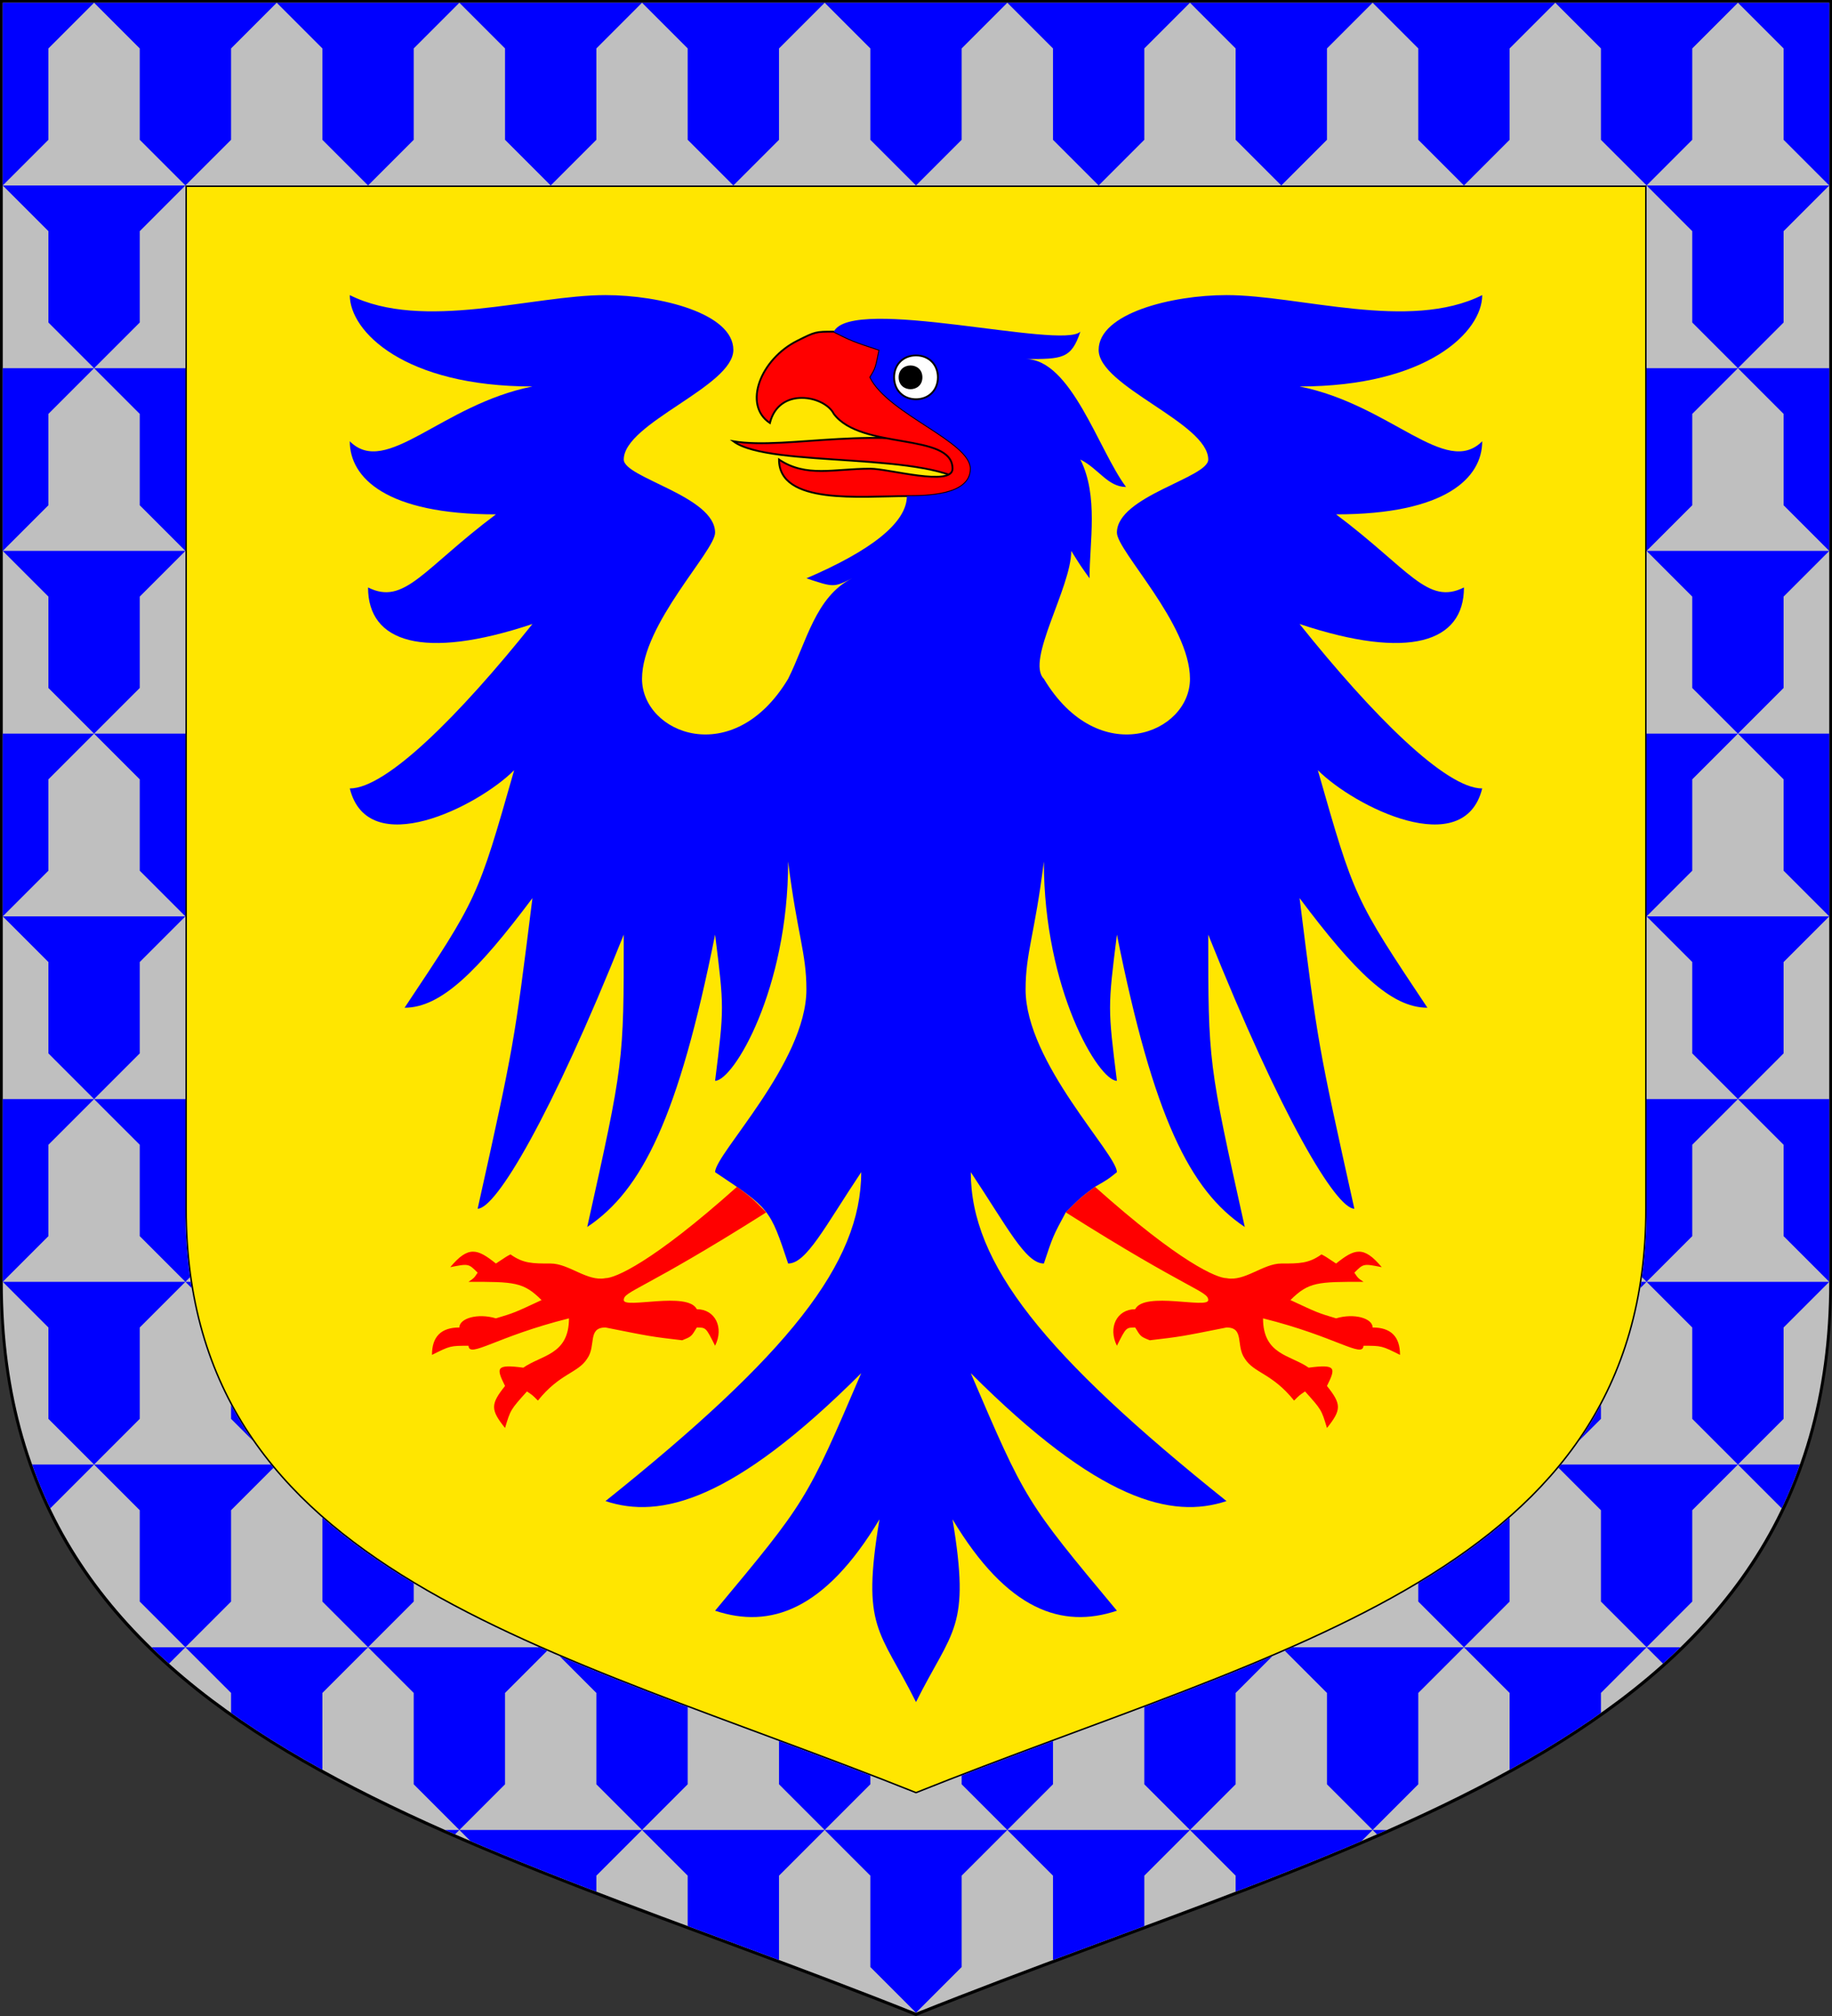 <?xml version="1.0" encoding="UTF-8"?>
<svg xmlns="http://www.w3.org/2000/svg" xmlns:xlink="http://www.w3.org/1999/xlink" width="600pt" height="660pt" viewBox="0 0 600 660" version="1.1">
<rect x="0" y="0" width="600" height="660" fill="#333333" stroke="none"/>
<defs>
<clipPath id="clip1">
  <path d="M 0 420 L 0 0 L 600 0 L 600 420 C 600 570 450 600 300 660 C 150 600 0 570 0 420 Z M 0 420 "/>
</clipPath>
<clipPath id="clip2">
  <path d="M 60.719 395.711 L 60.719 60.719 L 539.281 60.719 L 539.281 395.711 C 539.281 515.352 419.641 539.281 300 587.137 C 180.359 539.281 60.719 515.352 60.719 395.711 Z M 60.719 395.711 "/>
</clipPath>
<clipPath id="clip3">
  <path d="M 0.898 419.641 C 0.898 569.191 150.449 599.102 300 658.922 C 449.551 599.102 599.102 569.191 599.102 419.641 L 599.102 0.898 L 0.898 0.898 L 0.898 419.641 M 60.719 395.711 L 60.719 60.719 L 539.281 60.719 L 539.281 395.711 C 539.281 515.352 419.641 539.281 300 587.137 C 180.359 539.281 60.719 515.352 60.719 395.711 Z M 60.719 395.711 "/>
</clipPath>
</defs>
<g id="surface1">
<g clip-path="url(#clip1)" clip-rule="nonzero">
<path style=" stroke:none;fill-rule:nonzero;fill:rgb(0%,0%,0%);fill-opacity:1;" d="M 0 420 L 0 0 L 600 0 L 600 420 C 600 570 450 600 300 660 C 150 600 0 570 0 420 Z M 0 420 "/>
</g>
<g clip-path="url(#clip2)" clip-rule="nonzero">
<path style=" stroke:none;fill-rule:nonzero;fill:rgb(100%,90%,0%);fill-opacity:1;" d="M 60.719 395.711 L 60.719 60.719 L 539.281 60.719 L 539.281 395.711 C 539.281 515.352 419.641 539.281 300 587.137 C 180.359 539.281 60.719 515.352 60.719 395.711 Z M 60.719 395.711 "/>
<path style=" stroke:none;fill-rule:nonzero;fill:rgb(0%,0%,100%);fill-opacity:1;" d="M 258.125 222.234 C 240.18 252.145 210.27 240.18 210.27 222.234 C 210.27 204.289 234.199 180.359 234.199 174.379 C 234.199 162.414 204.289 156.434 204.289 150.449 C 204.289 138.484 240.18 126.523 240.18 114.559 C 240.18 102.594 216.254 96.613 198.305 96.613 C 174.379 96.613 138.484 108.574 114.559 96.613 C 114.559 108.574 132.504 126.523 174.379 126.523 C 144.469 132.504 126.523 156.434 114.559 144.469 C 114.559 156.434 126.523 168.395 162.414 168.395 C 138.484 186.344 132.504 198.305 120.539 192.324 C 120.539 210.27 138.484 216.254 174.379 204.289 C 150.449 234.199 126.523 258.125 114.559 258.125 C 120.539 282.055 156.434 264.109 168.395 252.145 C 156.434 294.02 156.434 294.02 132.504 329.91 C 144.469 329.91 156.434 317.945 174.379 294.02 C 168.395 341.875 168.395 341.875 156.434 395.711 C 162.414 395.711 180.359 365.801 204.289 305.98 C 204.289 347.855 204.289 347.855 192.324 401.695 C 210.27 389.73 222.234 365.801 234.199 305.98 C 237.188 329.91 237.188 329.91 234.199 353.84 C 240.18 353.84 258.125 323.93 258.125 282.055 C 261.117 305.98 264.109 311.965 264.109 323.93 C 264.109 347.855 234.199 377.766 234.199 383.746 C 252.145 395.711 252.145 395.711 258.125 413.656 C 264.109 413.656 270.09 401.695 282.055 383.746 C 282.055 413.656 258.125 443.566 198.305 491.426 C 216.254 497.406 240.18 491.426 282.055 449.551 C 264.109 491.426 264.109 491.426 234.199 527.316 C 252.145 533.297 270.09 527.316 288.035 497.406 C 282.055 533.297 288.035 533.297 300 557.227 C 311.965 533.297 317.945 533.297 311.965 497.406 C 329.91 527.316 347.855 533.297 365.801 527.316 C 335.891 491.426 335.891 491.426 317.945 449.551 C 359.82 491.426 383.746 497.406 401.695 491.426 C 341.875 443.566 317.945 413.656 317.945 383.746 C 329.91 401.695 335.891 413.656 341.875 413.656 C 344.863 404.684 344.863 404.684 349.051 396.91 C 353.84 392.121 353.84 392.121 358.625 388.535 C 362.812 386.141 362.812 386.141 365.801 383.746 C 365.801 377.766 335.891 347.855 335.891 323.93 C 335.891 311.965 338.883 305.98 341.875 282.055 C 341.875 323.93 359.82 353.84 365.801 353.84 C 362.812 329.91 362.812 329.91 365.801 305.98 C 377.766 365.801 389.73 389.73 407.676 401.695 C 395.711 347.855 395.711 347.855 395.711 305.98 C 419.641 365.801 437.586 395.711 443.566 395.711 C 431.605 341.875 431.605 341.875 425.621 294.02 C 443.566 317.945 455.531 329.91 467.496 329.91 C 443.566 294.02 443.566 294.02 431.605 252.145 C 443.566 264.109 479.461 282.055 485.441 258.125 C 473.477 258.125 449.551 234.199 425.621 204.289 C 461.516 216.254 479.461 210.27 479.461 192.324 C 467.496 198.305 461.516 186.344 437.586 168.395 C 473.477 168.395 485.441 156.434 485.441 144.469 C 473.477 156.434 455.531 132.504 425.621 126.523 C 467.496 126.523 485.441 108.574 485.441 96.613 C 461.516 108.574 425.621 96.613 401.695 96.613 C 383.746 96.613 359.82 102.594 359.82 114.559 C 359.82 126.523 395.711 138.484 395.711 150.449 C 395.711 156.434 365.801 162.414 365.801 174.379 C 365.801 180.359 389.73 204.289 389.73 222.234 C 389.73 240.18 359.82 252.145 341.875 222.234 Z M 258.125 222.234 "/>
<path style="fill-rule:nonzero;fill:rgb(100%,0%,0%);fill-opacity:1;stroke-width:0.001;stroke-linecap:butt;stroke-linejoin:miter;stroke:rgb(0%,0%,0%);stroke-opacity:1;stroke-miterlimit:10;" d="M 0.03 -0.285 C -0.02 -0.3 -0.07 -0.285 -0.1 -0.29 C -0.08 -0.275 0.01 -0.285 0.03 -0.265 Z M 0.03 -0.285 " transform="matrix(598.2,0,0,598.2,300,317.946)"/>
<path style="fill-rule:nonzero;fill:rgb(100%,0%,0%);fill-opacity:1;stroke-width:0.001;stroke-linecap:butt;stroke-linejoin:miter;stroke:rgb(0%,0%,0%);stroke-opacity:1;stroke-miterlimit:10;" d="M -0.045 -0.35 C -0.035 -0.345 -0.035 -0.345 -0.02 -0.34 C -0.022 -0.33 -0.022 -0.33 -0.025 -0.325 C -0.015 -0.305 0.03 -0.29 0.03 -0.275 C 0.03 -0.26 0.005 -0.26 -0.005 -0.26 C -0.03 -0.26 -0.075 -0.255 -0.075 -0.28 C -0.06 -0.27 -0.045 -0.275 -0.025 -0.275 C -0.015 -0.275 0.02 -0.265 0.02 -0.275 C 0.02 -0.295 -0.03 -0.285 -0.045 -0.305 C -0.05 -0.315 -0.075 -0.32 -0.08 -0.3 C -0.095 -0.31 -0.085 -0.335 -0.065 -0.345 C -0.055 -0.35 -0.055 -0.35 -0.045 -0.35 Z M -0.045 -0.35 " transform="matrix(598.2,0,0,598.2,300,317.946)"/>
<path style=" stroke:none;fill-rule:nonzero;fill:rgb(0%,0%,100%);fill-opacity:1;" d="M 341.875 222.234 C 335.891 216.254 350.848 192.324 350.848 180.359 C 353.84 185.145 353.84 185.145 356.828 189.332 C 356.828 177.367 359.82 162.414 353.84 150.449 C 359.82 153.441 362.812 159.422 368.793 159.422 C 359.82 147.461 350.848 117.551 335.891 117.551 C 347.855 117.551 350.848 117.551 353.84 108.574 C 347.855 114.559 279.062 96.613 273.082 108.574 C 279.062 111.566 279.062 111.566 288.035 114.559 C 286.84 120.539 286.84 120.539 285.047 123.531 C 291.027 135.496 317.945 144.469 317.945 153.441 C 317.945 162.414 302.992 162.414 297.008 162.414 C 297.008 171.207 285.047 180.359 264.109 189.332 C 273.082 192.324 273.082 192.324 279.062 189.332 C 267.098 195.316 264.109 210.27 258.125 222.234 Z M 341.875 222.234 "/>
<path style="fill-rule:nonzero;fill:rgb(100%,100%,100%);fill-opacity:1;stroke-width:0.001;stroke-linecap:butt;stroke-linejoin:miter;stroke:rgb(0%,0%,0%);stroke-opacity:1;stroke-miterlimit:10;" d="M 0.012 -0.325 L 0.012 -0.325 C 0.012 -0.318 0.007 -0.313 0 -0.313 C -0.007 -0.313 -0.012 -0.318 -0.012 -0.325 C -0.012 -0.332 -0.007 -0.337 0 -0.337 C 0.007 -0.337 0.012 -0.332 0.012 -0.325 Z M 0.012 -0.325 " transform="matrix(598.2,0,0,598.2,300,317.946)"/>
<path style=" stroke:none;fill-rule:nonzero;fill:rgb(0%,0%,0%);fill-opacity:1;" d="M 303.887 123.531 L 302.094 123.531 C 302.094 128.715 294.316 128.715 294.316 123.531 C 294.316 118.348 302.094 118.348 302.094 123.531 Z M 303.887 123.531 "/>
<path style=" stroke:none;fill-rule:nonzero;fill:rgb(100%,0%,0%);fill-opacity:1;" d="M 250.949 396.91 C 210.27 422.633 204.289 422.633 204.289 425.621 C 204.289 428.613 225.227 422.633 228.215 428.613 C 234.199 428.613 237.188 434.594 234.199 440.578 C 231.207 434.594 231.207 434.594 228.215 434.594 C 226.422 437.586 226.422 437.586 223.43 438.781 C 213.262 437.586 213.262 437.586 198.305 434.594 C 192.324 434.594 195.316 440.578 192.324 444.766 C 189.332 449.551 183.352 449.551 176.172 458.523 C 174.379 456.727 174.379 456.727 172.582 455.531 C 167.199 461.516 167.199 461.516 165.406 467.496 C 160.621 461.516 160.621 459.719 165.406 453.738 C 162.414 447.754 162.414 446.559 171.387 447.754 C 177.367 443.566 186.344 443.566 186.344 431.605 C 162.414 437.586 153.738 444.766 153.441 440.578 C 147.461 440.578 147.461 440.578 141.477 443.566 C 141.477 437.586 144.469 434.594 150.449 434.594 C 150.449 431.605 156.434 429.809 162.414 431.605 C 168.395 429.809 168.395 429.809 177.367 425.621 C 171.387 419.641 168.395 419.641 153.441 419.641 C 155.234 418.445 155.234 418.445 156.434 416.648 C 153.441 413.656 153.441 413.656 147.461 414.855 C 153.441 407.676 156.434 408.871 162.414 413.656 C 166.004 411.266 166.004 411.266 167.199 410.668 C 171.387 413.656 174.379 413.656 180.359 413.656 C 186.344 413.656 192.324 419.641 198.305 418.445 C 201.297 418.445 213.262 413.656 241.375 388.535 C 246.16 392.121 246.16 392.121 250.949 396.91 Z M 250.949 396.91 "/>
<path style=" stroke:none;fill-rule:nonzero;fill:rgb(100%,0%,0%);fill-opacity:1;" d="M 349.051 396.91 C 389.73 422.633 395.711 422.633 395.711 425.621 C 395.711 428.613 374.773 422.633 371.785 428.613 C 365.801 428.613 362.812 434.594 365.801 440.578 C 368.793 434.594 368.793 434.594 371.785 434.594 C 373.578 437.586 373.578 437.586 376.57 438.781 C 386.738 437.586 386.738 437.586 401.695 434.594 C 407.676 434.594 404.684 440.578 407.676 444.766 C 410.668 449.551 416.648 449.551 423.828 458.523 C 425.621 456.727 425.621 456.727 427.418 455.531 C 432.801 461.516 432.801 461.516 434.594 467.496 C 439.379 461.516 439.379 459.719 434.594 453.738 C 437.586 447.754 437.586 446.559 428.613 447.754 C 422.633 443.566 413.656 443.566 413.656 431.605 C 437.586 437.586 446.262 444.766 446.559 440.578 C 452.539 440.578 452.539 440.578 458.523 443.566 C 458.523 437.586 455.531 434.594 449.551 434.594 C 449.551 431.605 443.566 429.809 437.586 431.605 C 431.605 429.809 431.605 429.809 422.633 425.621 C 428.613 419.641 431.605 419.641 446.559 419.641 C 444.766 418.445 444.766 418.445 443.566 416.648 C 446.559 413.656 446.559 413.656 452.539 414.855 C 446.559 407.676 443.566 408.871 437.586 413.656 C 433.996 411.266 433.996 411.266 432.801 410.668 C 428.613 413.656 425.621 413.656 419.641 413.656 C 413.656 413.656 407.676 419.641 401.695 418.445 C 398.703 418.445 386.738 413.656 358.625 388.535 C 353.84 392.121 353.84 392.121 349.051 396.91 Z M 349.051 396.91 "/>
</g>
<path style="fill:none;stroke-width:0.002;stroke-linecap:butt;stroke-linejoin:miter;stroke:rgb(0%,0%,0%);stroke-opacity:1;stroke-miterlimit:10;" d="M -0 0.7 L -0 -0 L 1 -0 L 1 0.7 C 1 0.95 0.75 1 0.5 1.1 C 0.25 1 -0 0.95 -0 0.7 Z M -0 0.7 " transform="matrix(478.56,0,0,478.56,60.72,60.72)"/>
<g clip-path="url(#clip3)" clip-rule="nonzero">
<path style=" stroke:none;fill-rule:nonzero;fill:rgb(75%,75%,75%);fill-opacity:1;" d="M 0.898 419.641 C 0.898 569.191 150.449 599.102 300 658.922 C 449.551 599.102 599.102 569.191 599.102 419.641 L 599.102 0.898 L 0.898 0.898 L 0.898 419.641 M 60.719 395.711 L 60.719 60.719 L 539.281 60.719 L 539.281 395.711 C 539.281 515.352 419.641 539.281 300 587.137 C 180.359 539.281 60.719 515.352 60.719 395.711 Z M 60.719 395.711 "/>
<path style=" stroke:none;fill-rule:nonzero;fill:rgb(0%,0%,100%);fill-opacity:1;" d="M 30.809 0.898 L 15.855 15.855 L 15.855 45.766 L 0.898 60.719 L 0.898 0.898 Z M 30.809 0.898 L 45.766 15.855 L 45.766 45.766 L 60.719 60.719 L 60.719 0.898 Z M 0.898 60.719 L 15.855 75.676 L 15.855 105.586 L 30.809 120.539 L 45.766 105.586 L 45.766 75.676 L 60.719 60.719 Z M 90.629 0.898 L 75.676 15.855 L 75.676 45.766 L 60.719 60.719 L 60.719 0.898 Z M 90.629 0.898 L 105.586 15.855 L 105.586 45.766 L 120.539 60.719 L 120.539 0.898 Z M 60.719 60.719 L 75.676 75.676 L 75.676 105.586 L 90.629 120.539 L 105.586 105.586 L 105.586 75.676 L 120.539 60.719 Z M 150.449 0.898 L 135.496 15.855 L 135.496 45.766 L 120.539 60.719 L 120.539 0.898 Z M 150.449 0.898 L 165.406 15.855 L 165.406 45.766 L 180.359 60.719 L 180.359 0.898 Z M 120.539 60.719 L 135.496 75.676 L 135.496 105.586 L 150.449 120.539 L 165.406 105.586 L 165.406 75.676 L 180.359 60.719 Z M 210.27 0.898 L 195.316 15.855 L 195.316 45.766 L 180.359 60.719 L 180.359 0.898 Z M 210.27 0.898 L 225.227 15.855 L 225.227 45.766 L 240.18 60.719 L 240.18 0.898 Z M 180.359 60.719 L 195.316 75.676 L 195.316 105.586 L 210.27 120.539 L 225.227 105.586 L 225.227 75.676 L 240.18 60.719 Z M 270.09 0.898 L 255.137 15.855 L 255.137 45.766 L 240.18 60.719 L 240.18 0.898 Z M 270.09 0.898 L 285.047 15.855 L 285.047 45.766 L 300 60.719 L 300 0.898 Z M 240.18 60.719 L 255.137 75.676 L 255.137 105.586 L 270.09 120.539 L 285.047 105.586 L 285.047 75.676 L 300 60.719 Z M 329.91 0.898 L 314.953 15.855 L 314.953 45.766 L 300 60.719 L 300 0.898 Z M 329.91 0.898 L 344.863 15.855 L 344.863 45.766 L 359.82 60.719 L 359.82 0.898 Z M 300 60.719 L 314.953 75.676 L 314.953 105.586 L 329.91 120.539 L 344.863 105.586 L 344.863 75.676 L 359.82 60.719 Z M 389.73 0.898 L 374.773 15.855 L 374.773 45.766 L 359.82 60.719 L 359.82 0.898 Z M 389.73 0.898 L 404.684 15.855 L 404.684 45.766 L 419.641 60.719 L 419.641 0.898 Z M 359.82 60.719 L 374.773 75.676 L 374.773 105.586 L 389.73 120.539 L 404.684 105.586 L 404.684 75.676 L 419.641 60.719 Z M 449.551 0.898 L 434.594 15.855 L 434.594 45.766 L 419.641 60.719 L 419.641 0.898 Z M 449.551 0.898 L 464.504 15.855 L 464.504 45.766 L 479.461 60.719 L 479.461 0.898 Z M 419.641 60.719 L 434.594 75.676 L 434.594 105.586 L 449.551 120.539 L 464.504 105.586 L 464.504 75.676 L 479.461 60.719 Z M 509.371 0.898 L 494.414 15.855 L 494.414 45.766 L 479.461 60.719 L 479.461 0.898 Z M 509.371 0.898 L 524.324 15.855 L 524.324 45.766 L 539.281 60.719 L 539.281 0.898 Z M 479.461 60.719 L 494.414 75.676 L 494.414 105.586 L 509.371 120.539 L 524.324 105.586 L 524.324 75.676 L 539.281 60.719 Z M 569.191 0.898 L 554.234 15.855 L 554.234 45.766 L 539.281 60.719 L 539.281 0.898 Z M 569.191 0.898 L 584.145 15.855 L 584.145 45.766 L 599.102 60.719 L 599.102 0.898 Z M 539.281 60.719 L 554.234 75.676 L 554.234 105.586 L 569.191 120.539 L 584.145 105.586 L 584.145 75.676 L 599.102 60.719 Z M 30.809 120.539 L 15.855 135.496 L 15.855 165.406 L 0.898 180.359 L 0.898 120.539 Z M 30.809 120.539 L 45.766 135.496 L 45.766 165.406 L 60.719 180.359 L 60.719 120.539 Z M 0.898 180.359 L 15.855 195.316 L 15.855 225.227 L 30.809 240.18 L 45.766 225.227 L 45.766 195.316 L 60.719 180.359 Z M 90.629 120.539 L 75.676 135.496 L 75.676 165.406 L 60.719 180.359 L 60.719 120.539 Z M 90.629 120.539 L 105.586 135.496 L 105.586 165.406 L 120.539 180.359 L 120.539 120.539 Z M 60.719 180.359 L 75.676 195.316 L 75.676 225.227 L 90.629 240.18 L 105.586 225.227 L 105.586 195.316 L 120.539 180.359 Z M 150.449 120.539 L 135.496 135.496 L 135.496 165.406 L 120.539 180.359 L 120.539 120.539 Z M 150.449 120.539 L 165.406 135.496 L 165.406 165.406 L 180.359 180.359 L 180.359 120.539 Z M 120.539 180.359 L 135.496 195.316 L 135.496 225.227 L 150.449 240.18 L 165.406 225.227 L 165.406 195.316 L 180.359 180.359 Z M 210.27 120.539 L 195.316 135.496 L 195.316 165.406 L 180.359 180.359 L 180.359 120.539 Z M 210.27 120.539 L 225.227 135.496 L 225.227 165.406 L 240.18 180.359 L 240.18 120.539 Z M 180.359 180.359 L 195.316 195.316 L 195.316 225.227 L 210.27 240.18 L 225.227 225.227 L 225.227 195.316 L 240.18 180.359 Z M 270.09 120.539 L 255.137 135.496 L 255.137 165.406 L 240.18 180.359 L 240.18 120.539 Z M 270.09 120.539 L 285.047 135.496 L 285.047 165.406 L 300 180.359 L 300 120.539 Z M 240.18 180.359 L 255.137 195.316 L 255.137 225.227 L 270.09 240.18 L 285.047 225.227 L 285.047 195.316 L 300 180.359 Z M 329.91 120.539 L 314.953 135.496 L 314.953 165.406 L 300 180.359 L 300 120.539 Z M 329.91 120.539 L 344.863 135.496 L 344.863 165.406 L 359.82 180.359 L 359.82 120.539 Z M 300 180.359 L 314.953 195.316 L 314.953 225.227 L 329.91 240.18 L 344.863 225.227 L 344.863 195.316 L 359.82 180.359 Z M 389.73 120.539 L 374.773 135.496 L 374.773 165.406 L 359.82 180.359 L 359.82 120.539 Z M 389.73 120.539 L 404.684 135.496 L 404.684 165.406 L 419.641 180.359 L 419.641 120.539 Z M 359.82 180.359 L 374.773 195.316 L 374.773 225.227 L 389.73 240.18 L 404.684 225.227 L 404.684 195.316 L 419.641 180.359 Z M 449.551 120.539 L 434.594 135.496 L 434.594 165.406 L 419.641 180.359 L 419.641 120.539 Z M 449.551 120.539 L 464.504 135.496 L 464.504 165.406 L 479.461 180.359 L 479.461 120.539 Z M 419.641 180.359 L 434.594 195.316 L 434.594 225.227 L 449.551 240.18 L 464.504 225.227 L 464.504 195.316 L 479.461 180.359 Z M 509.371 120.539 L 494.414 135.496 L 494.414 165.406 L 479.461 180.359 L 479.461 120.539 Z M 509.371 120.539 L 524.324 135.496 L 524.324 165.406 L 539.281 180.359 L 539.281 120.539 Z M 479.461 180.359 L 494.414 195.316 L 494.414 225.227 L 509.371 240.18 L 524.324 225.227 L 524.324 195.316 L 539.281 180.359 Z M 569.191 120.539 L 554.234 135.496 L 554.234 165.406 L 539.281 180.359 L 539.281 120.539 Z M 569.191 120.539 L 584.145 135.496 L 584.145 165.406 L 599.102 180.359 L 599.102 120.539 Z M 539.281 180.359 L 554.234 195.316 L 554.234 225.227 L 569.191 240.18 L 584.145 225.227 L 584.145 195.316 L 599.102 180.359 Z M 30.809 240.18 L 15.855 255.137 L 15.855 285.047 L 0.898 300 L 0.898 240.18 Z M 30.809 240.18 L 45.766 255.137 L 45.766 285.047 L 60.719 300 L 60.719 240.18 Z M 0.898 300 L 15.855 314.953 L 15.855 344.863 L 30.809 359.82 L 45.766 344.863 L 45.766 314.953 L 60.719 300 Z M 90.629 240.18 L 75.676 255.137 L 75.676 285.047 L 60.719 300 L 60.719 240.18 Z M 90.629 240.18 L 105.586 255.137 L 105.586 285.047 L 120.539 300 L 120.539 240.18 Z M 60.719 300 L 75.676 314.953 L 75.676 344.863 L 90.629 359.82 L 105.586 344.863 L 105.586 314.953 L 120.539 300 Z M 150.449 240.18 L 135.496 255.137 L 135.496 285.047 L 120.539 300 L 120.539 240.18 Z M 150.449 240.18 L 165.406 255.137 L 165.406 285.047 L 180.359 300 L 180.359 240.18 Z M 120.539 300 L 135.496 314.953 L 135.496 344.863 L 150.449 359.82 L 165.406 344.863 L 165.406 314.953 L 180.359 300 Z M 210.27 240.18 L 195.316 255.137 L 195.316 285.047 L 180.359 300 L 180.359 240.18 Z M 210.27 240.18 L 225.227 255.137 L 225.227 285.047 L 240.18 300 L 240.18 240.18 Z M 180.359 300 L 195.316 314.953 L 195.316 344.863 L 210.27 359.82 L 225.227 344.863 L 225.227 314.953 L 240.18 300 Z M 270.09 240.18 L 255.137 255.137 L 255.137 285.047 L 240.18 300 L 240.18 240.18 Z M 270.09 240.18 L 285.047 255.137 L 285.047 285.047 L 300 300 L 300 240.18 Z M 240.18 300 L 255.137 314.953 L 255.137 344.863 L 270.09 359.82 L 285.047 344.863 L 285.047 314.953 L 300 300 Z M 329.91 240.18 L 314.953 255.137 L 314.953 285.047 L 300 300 L 300 240.18 Z M 329.91 240.18 L 344.863 255.137 L 344.863 285.047 L 359.82 300 L 359.82 240.18 Z M 300 300 L 314.953 314.953 L 314.953 344.863 L 329.91 359.82 L 344.863 344.863 L 344.863 314.953 L 359.82 300 Z M 389.73 240.18 L 374.773 255.137 L 374.773 285.047 L 359.82 300 L 359.82 240.18 Z M 389.73 240.18 L 404.684 255.137 L 404.684 285.047 L 419.641 300 L 419.641 240.18 Z M 359.82 300 L 374.773 314.953 L 374.773 344.863 L 389.73 359.82 L 404.684 344.863 L 404.684 314.953 L 419.641 300 Z M 449.551 240.18 L 434.594 255.137 L 434.594 285.047 L 419.641 300 L 419.641 240.18 Z M 449.551 240.18 L 464.504 255.137 L 464.504 285.047 L 479.461 300 L 479.461 240.18 Z M 419.641 300 L 434.594 314.953 L 434.594 344.863 L 449.551 359.82 L 464.504 344.863 L 464.504 314.953 L 479.461 300 Z M 509.371 240.18 L 494.414 255.137 L 494.414 285.047 L 479.461 300 L 479.461 240.18 Z M 509.371 240.18 L 524.324 255.137 L 524.324 285.047 L 539.281 300 L 539.281 240.18 Z M 479.461 300 L 494.414 314.953 L 494.414 344.863 L 509.371 359.82 L 524.324 344.863 L 524.324 314.953 L 539.281 300 Z M 569.191 240.18 L 554.234 255.137 L 554.234 285.047 L 539.281 300 L 539.281 240.18 Z M 569.191 240.18 L 584.145 255.137 L 584.145 285.047 L 599.102 300 L 599.102 240.18 Z M 539.281 300 L 554.234 314.953 L 554.234 344.863 L 569.191 359.82 L 584.145 344.863 L 584.145 314.953 L 599.102 300 Z M 30.809 359.82 L 15.855 374.773 L 15.855 404.684 L 0.898 419.641 L 0.898 359.82 Z M 30.809 359.82 L 45.766 374.773 L 45.766 404.684 L 60.719 419.641 L 60.719 359.82 Z M 0.898 419.641 L 15.855 434.594 L 15.855 464.504 L 30.809 479.461 L 45.766 464.504 L 45.766 434.594 L 60.719 419.641 Z M 90.629 359.82 L 75.676 374.773 L 75.676 404.684 L 60.719 419.641 L 60.719 359.82 Z M 90.629 359.82 L 105.586 374.773 L 105.586 404.684 L 120.539 419.641 L 120.539 359.82 Z M 60.719 419.641 L 75.676 434.594 L 75.676 464.504 L 90.629 479.461 L 105.586 464.504 L 105.586 434.594 L 120.539 419.641 Z M 150.449 359.82 L 135.496 374.773 L 135.496 404.684 L 120.539 419.641 L 120.539 359.82 Z M 150.449 359.82 L 165.406 374.773 L 165.406 404.684 L 180.359 419.641 L 180.359 359.82 Z M 120.539 419.641 L 135.496 434.594 L 135.496 464.504 L 150.449 479.461 L 165.406 464.504 L 165.406 434.594 L 180.359 419.641 Z M 210.27 359.82 L 195.316 374.773 L 195.316 404.684 L 180.359 419.641 L 180.359 359.82 Z M 210.27 359.82 L 225.227 374.773 L 225.227 404.684 L 240.18 419.641 L 240.18 359.82 Z M 180.359 419.641 L 195.316 434.594 L 195.316 464.504 L 210.27 479.461 L 225.227 464.504 L 225.227 434.594 L 240.18 419.641 Z M 270.09 359.82 L 255.137 374.773 L 255.137 404.684 L 240.18 419.641 L 240.18 359.82 Z M 270.09 359.82 L 285.047 374.773 L 285.047 404.684 L 300 419.641 L 300 359.82 Z M 240.18 419.641 L 255.137 434.594 L 255.137 464.504 L 270.09 479.461 L 285.047 464.504 L 285.047 434.594 L 300 419.641 Z M 329.91 359.82 L 314.953 374.773 L 314.953 404.684 L 300 419.641 L 300 359.82 Z M 329.91 359.82 L 344.863 374.773 L 344.863 404.684 L 359.82 419.641 L 359.82 359.82 Z M 300 419.641 L 314.953 434.594 L 314.953 464.504 L 329.91 479.461 L 344.863 464.504 L 344.863 434.594 L 359.82 419.641 Z M 389.73 359.82 L 374.773 374.773 L 374.773 404.684 L 359.82 419.641 L 359.82 359.82 Z M 389.73 359.82 L 404.684 374.773 L 404.684 404.684 L 419.641 419.641 L 419.641 359.82 Z M 359.82 419.641 L 374.773 434.594 L 374.773 464.504 L 389.73 479.461 L 404.684 464.504 L 404.684 434.594 L 419.641 419.641 Z M 449.551 359.82 L 434.594 374.773 L 434.594 404.684 L 419.641 419.641 L 419.641 359.82 Z M 449.551 359.82 L 464.504 374.773 L 464.504 404.684 L 479.461 419.641 L 479.461 359.82 Z M 419.641 419.641 L 434.594 434.594 L 434.594 464.504 L 449.551 479.461 L 464.504 464.504 L 464.504 434.594 L 479.461 419.641 Z M 509.371 359.82 L 494.414 374.773 L 494.414 404.684 L 479.461 419.641 L 479.461 359.82 Z M 509.371 359.82 L 524.324 374.773 L 524.324 404.684 L 539.281 419.641 L 539.281 359.82 Z M 479.461 419.641 L 494.414 434.594 L 494.414 464.504 L 509.371 479.461 L 524.324 464.504 L 524.324 434.594 L 539.281 419.641 Z M 569.191 359.82 L 554.234 374.773 L 554.234 404.684 L 539.281 419.641 L 539.281 359.82 Z M 569.191 359.82 L 584.145 374.773 L 584.145 404.684 L 599.102 419.641 L 599.102 359.82 Z M 539.281 419.641 L 554.234 434.594 L 554.234 464.504 L 569.191 479.461 L 584.145 464.504 L 584.145 434.594 L 599.102 419.641 Z M 30.809 479.461 L 15.855 494.414 L 15.855 524.324 L 0.898 539.281 L 0.898 479.461 Z M 30.809 479.461 L 45.766 494.414 L 45.766 524.324 L 60.719 539.281 L 60.719 479.461 Z M 0.898 539.281 L 15.855 554.234 L 15.855 584.145 L 30.809 599.102 L 45.766 584.145 L 45.766 554.234 L 60.719 539.281 Z M 90.629 479.461 L 75.676 494.414 L 75.676 524.324 L 60.719 539.281 L 60.719 479.461 Z M 90.629 479.461 L 105.586 494.414 L 105.586 524.324 L 120.539 539.281 L 120.539 479.461 Z M 60.719 539.281 L 75.676 554.234 L 75.676 584.145 L 90.629 599.102 L 105.586 584.145 L 105.586 554.234 L 120.539 539.281 Z M 150.449 479.461 L 135.496 494.414 L 135.496 524.324 L 120.539 539.281 L 120.539 479.461 Z M 150.449 479.461 L 165.406 494.414 L 165.406 524.324 L 180.359 539.281 L 180.359 479.461 Z M 120.539 539.281 L 135.496 554.234 L 135.496 584.145 L 150.449 599.102 L 165.406 584.145 L 165.406 554.234 L 180.359 539.281 Z M 210.27 479.461 L 195.316 494.414 L 195.316 524.324 L 180.359 539.281 L 180.359 479.461 Z M 210.27 479.461 L 225.227 494.414 L 225.227 524.324 L 240.18 539.281 L 240.18 479.461 Z M 180.359 539.281 L 195.316 554.234 L 195.316 584.145 L 210.27 599.102 L 225.227 584.145 L 225.227 554.234 L 240.18 539.281 Z M 270.09 479.461 L 255.137 494.414 L 255.137 524.324 L 240.18 539.281 L 240.18 479.461 Z M 270.09 479.461 L 285.047 494.414 L 285.047 524.324 L 300 539.281 L 300 479.461 Z M 240.18 539.281 L 255.137 554.234 L 255.137 584.145 L 270.09 599.102 L 285.047 584.145 L 285.047 554.234 L 300 539.281 Z M 329.91 479.461 L 314.953 494.414 L 314.953 524.324 L 300 539.281 L 300 479.461 Z M 329.91 479.461 L 344.863 494.414 L 344.863 524.324 L 359.82 539.281 L 359.82 479.461 Z M 300 539.281 L 314.953 554.234 L 314.953 584.145 L 329.91 599.102 L 344.863 584.145 L 344.863 554.234 L 359.82 539.281 Z M 389.73 479.461 L 374.773 494.414 L 374.773 524.324 L 359.82 539.281 L 359.82 479.461 Z M 389.73 479.461 L 404.684 494.414 L 404.684 524.324 L 419.641 539.281 L 419.641 479.461 Z M 359.82 539.281 L 374.773 554.234 L 374.773 584.145 L 389.73 599.102 L 404.684 584.145 L 404.684 554.234 L 419.641 539.281 Z M 449.551 479.461 L 434.594 494.414 L 434.594 524.324 L 419.641 539.281 L 419.641 479.461 Z M 449.551 479.461 L 464.504 494.414 L 464.504 524.324 L 479.461 539.281 L 479.461 479.461 Z M 419.641 539.281 L 434.594 554.234 L 434.594 584.145 L 449.551 599.102 L 464.504 584.145 L 464.504 554.234 L 479.461 539.281 Z M 509.371 479.461 L 494.414 494.414 L 494.414 524.324 L 479.461 539.281 L 479.461 479.461 Z M 509.371 479.461 L 524.324 494.414 L 524.324 524.324 L 539.281 539.281 L 539.281 479.461 Z M 479.461 539.281 L 494.414 554.234 L 494.414 584.145 L 509.371 599.102 L 524.324 584.145 L 524.324 554.234 L 539.281 539.281 Z M 569.191 479.461 L 554.234 494.414 L 554.234 524.324 L 539.281 539.281 L 539.281 479.461 Z M 569.191 479.461 L 584.145 494.414 L 584.145 524.324 L 599.102 539.281 L 599.102 479.461 Z M 539.281 539.281 L 554.234 554.234 L 554.234 584.145 L 569.191 599.102 L 584.145 584.145 L 584.145 554.234 L 599.102 539.281 Z M 30.809 599.102 L 15.855 614.055 L 15.855 643.965 L 0.898 658.922 L 0.898 599.102 Z M 30.809 599.102 L 45.766 614.055 L 45.766 643.965 L 60.719 658.922 L 60.719 599.102 Z M 0.898 658.922 L 15.855 673.875 L 15.855 703.785 L 30.809 718.738 L 45.766 703.785 L 45.766 673.875 L 60.719 658.922 Z M 90.629 599.102 L 75.676 614.055 L 75.676 643.965 L 60.719 658.922 L 60.719 599.102 Z M 90.629 599.102 L 105.586 614.055 L 105.586 643.965 L 120.539 658.922 L 120.539 599.102 Z M 60.719 658.922 L 75.676 673.875 L 75.676 703.785 L 90.629 718.738 L 105.586 703.785 L 105.586 673.875 L 120.539 658.922 Z M 150.449 599.102 L 135.496 614.055 L 135.496 643.965 L 120.539 658.922 L 120.539 599.102 Z M 150.449 599.102 L 165.406 614.055 L 165.406 643.965 L 180.359 658.922 L 180.359 599.102 Z M 120.539 658.922 L 135.496 673.875 L 135.496 703.785 L 150.449 718.738 L 165.406 703.785 L 165.406 673.875 L 180.359 658.922 Z M 210.27 599.102 L 195.316 614.055 L 195.316 643.965 L 180.359 658.922 L 180.359 599.102 Z M 210.27 599.102 L 225.227 614.055 L 225.227 643.965 L 240.18 658.922 L 240.18 599.102 Z M 180.359 658.922 L 195.316 673.875 L 195.316 703.785 L 210.27 718.738 L 225.227 703.785 L 225.227 673.875 L 240.18 658.922 Z M 270.09 599.102 L 255.137 614.055 L 255.137 643.965 L 240.18 658.922 L 240.18 599.102 Z M 270.09 599.102 L 285.047 614.055 L 285.047 643.965 L 300 658.922 L 300 599.102 Z M 240.18 658.922 L 255.137 673.875 L 255.137 703.785 L 270.09 718.738 L 285.047 703.785 L 285.047 673.875 L 300 658.922 Z M 329.91 599.102 L 314.953 614.055 L 314.953 643.965 L 300 658.922 L 300 599.102 Z M 329.91 599.102 L 344.863 614.055 L 344.863 643.965 L 359.82 658.922 L 359.82 599.102 Z M 300 658.922 L 314.953 673.875 L 314.953 703.785 L 329.91 718.738 L 344.863 703.785 L 344.863 673.875 L 359.82 658.922 Z M 389.73 599.102 L 374.773 614.055 L 374.773 643.965 L 359.82 658.922 L 359.82 599.102 Z M 389.73 599.102 L 404.684 614.055 L 404.684 643.965 L 419.641 658.922 L 419.641 599.102 Z M 359.82 658.922 L 374.773 673.875 L 374.773 703.785 L 389.73 718.738 L 404.684 703.785 L 404.684 673.875 L 419.641 658.922 Z M 449.551 599.102 L 434.594 614.055 L 434.594 643.965 L 419.641 658.922 L 419.641 599.102 Z M 449.551 599.102 L 464.504 614.055 L 464.504 643.965 L 479.461 658.922 L 479.461 599.102 Z M 419.641 658.922 L 434.594 673.875 L 434.594 703.785 L 449.551 718.738 L 464.504 703.785 L 464.504 673.875 L 479.461 658.922 Z M 509.371 599.102 L 494.414 614.055 L 494.414 643.965 L 479.461 658.922 L 479.461 599.102 Z M 509.371 599.102 L 524.324 614.055 L 524.324 643.965 L 539.281 658.922 L 539.281 599.102 Z M 479.461 658.922 L 494.414 673.875 L 494.414 703.785 L 509.371 718.738 L 524.324 703.785 L 524.324 673.875 L 539.281 658.922 Z M 569.191 599.102 L 554.234 614.055 L 554.234 643.965 L 539.281 658.922 L 539.281 599.102 Z M 569.191 599.102 L 584.145 614.055 L 584.145 643.965 L 599.102 658.922 L 599.102 599.102 Z M 539.281 658.922 L 554.234 673.875 L 554.234 703.785 L 569.191 718.738 L 584.145 703.785 L 584.145 673.875 L 599.102 658.922 Z M 539.281 658.922 "/>
</g>
</g>
</svg>
